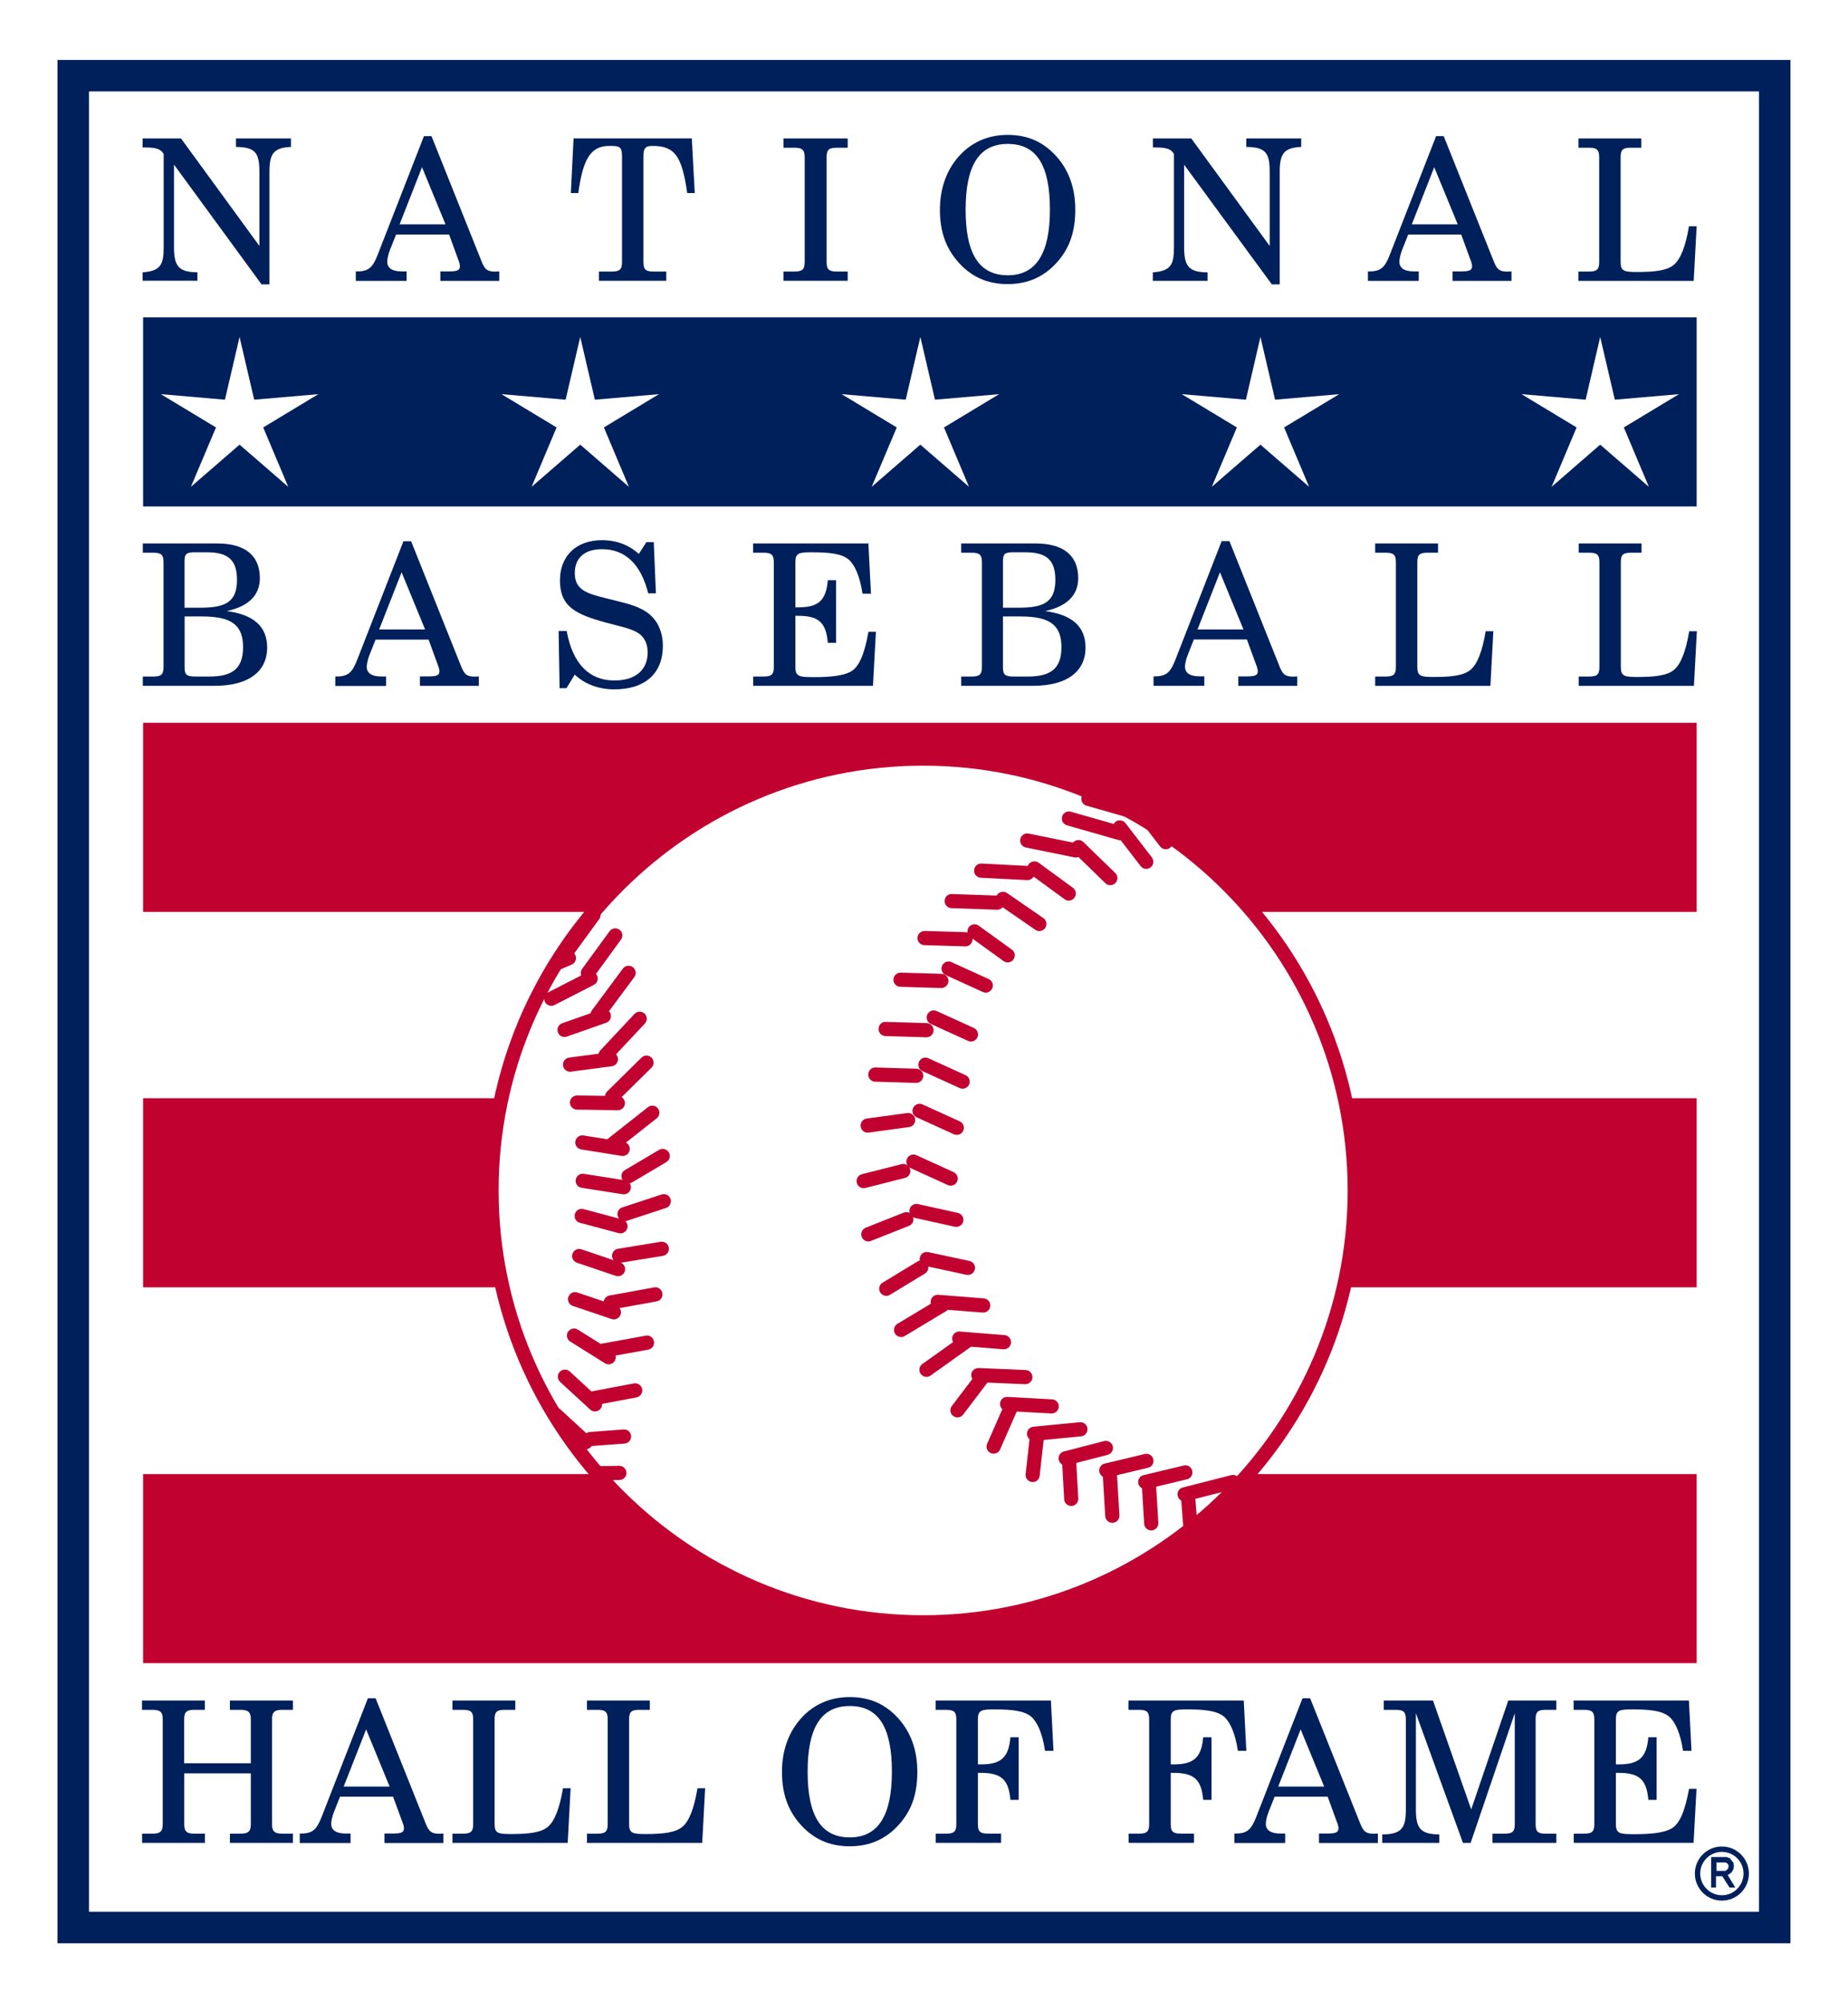 <?xml version="1.0" encoding="UTF-8"?>
<!DOCTYPE svg PUBLIC '-//W3C//DTD SVG 1.0//EN'
          'http://www.w3.org/TR/2001/REC-SVG-20010904/DTD/svg10.dtd'>
<svg height="279.36" viewBox="0 0 257.88 279.36" width="257.88" xmlns="http://www.w3.org/2000/svg" xmlns:xlink="http://www.w3.org/1999/xlink"
><clipPath id="a"
  ><circle cx="128.82" cy="166.01" r="60.23" transform="rotate(-14.783 128.797 166.012)"
  /></clipPath
  ><path d="m0 0h257.88v279.36h-257.88z" fill="#fff"
  /><path d="m249.85 271.01h-241.83v-262.65h241.83zm-237.43-4.4h233.04v-253.86h-233.04z" fill="#00205c"
  /><path d="m19.97 100.8h216.79v26.37h-216.79z" fill="#c10230"
  /><path d="m19.97 153.16h216.79v26.37h-216.79z" fill="#c10230"
  /><path d="m19.97 205.57h216.79v26.37h-216.79z" fill="#c10230"
  /><path d="m19.9 37.98c2.53-.19 2.94-1.07 2.94-3.52v-12.98c-.41-.74-1.15-.91-2.47-.91h-.47v-1.26h5.36l10.94 14.99v-10.29c0-2.67-.52-3.49-3.27-3.52v-1.18h7.67v1.18c-2.48.11-3 .99-3 3.52v15.65h-1.1l-12.22-16.7v11.49c0 2.58.58 3.52 3.27 3.52v1.18h-7.65z" fill="#00205c"
  /><path d="m60.21 18.98 7.01 17.52c.44 1.07.77 1.38 1.9 1.38.17 0 .36-.03.55-.03v1.32h-8.22v-1.32h1.05c1.15 0 1.68-.08 1.68-.72 0-.22-.08-.55-.25-.96l-1.26-3.46h-7.4l-.85 2.14c-.25.63-.38 1.29-.38 1.65 0 .88.69 1.35 2.01 1.35h.69v1.32h-7.09v-1.32h.22c1.62 0 2.17-.63 2.83-2.31l6.46-16.55h1.05zm-1.32 4.34-3.13 7.97h6.41z" fill="#00205c"
  /><path d="m91.22 37.87h1.76v1.29h-9.4v-1.29h1.76c1.1 0 1.46-.25 1.46-1.32v-14.74c0-1.46-.44-1.46-1.81-1.46-2.64 0-3.66 1.98-4.29 6.57h-1.04l.38-7.62h16.5l.41 7.62h-1.05c-.74-5.09-1.68-6.57-4.84-6.57-1.02 0-1.27.33-1.27 1.46v14.74c0 1.07.33 1.32 1.43 1.32z" fill="#00205c"
  /><path d="m109.33 37.87h1.48c1.13 0 1.48-.27 1.48-1.32v-14.63c0-1.04-.36-1.32-1.48-1.32h-1.48v-1.29h8.96v1.29h-1.48c-1.13 0-1.46.27-1.46 1.32v14.63c0 1.04.33 1.32 1.46 1.32h1.48v1.29h-8.96z" fill="#00205c"
  /><path d="m133.75 21.86c1.76-2.01 4.12-3.05 6.87-3.05 2.8 0 5 .99 6.82 3.02 1.73 1.95 2.61 4.43 2.61 7.4 0 2.94-.71 5.22-2.42 7.2-1.84 2.14-4.15 3.19-7.01 3.19s-5.14-1.02-7.01-3.19c-1.7-1.98-2.45-4.29-2.45-7.2.01-2.94.92-5.47 2.59-7.37zm6.88 16.53c3.96 0 5.88-3.05 5.88-9.16 0-6.16-1.84-9.16-5.88-9.16-3.99 0-5.88 3-5.88 9.16-.01 6.13 1.86 9.16 5.88 9.16z" fill="#00205c"
  /><path d="m160.88 37.98c2.53-.19 2.94-1.07 2.94-3.52v-12.98c-.41-.74-1.15-.91-2.47-.91h-.47v-1.26h5.36l10.94 14.99v-10.29c0-2.67-.52-3.49-3.27-3.52v-1.18h7.67v1.18c-2.47.11-3 .99-3 3.52v15.65h-1.1l-12.24-16.69v11.49c0 2.58.58 3.52 3.27 3.52v1.18h-7.64v-1.18z" fill="#00205c"
  /><path d="m201.46 18.98 7.01 17.52c.44 1.07.77 1.38 1.9 1.38.17 0 .36-.03.55-.03v1.32h-8.22v-1.32h1.04c1.15 0 1.68-.08 1.68-.72 0-.22-.08-.55-.25-.96l-1.26-3.46h-7.4l-.85 2.14c-.25.63-.38 1.29-.38 1.65 0 .88.69 1.35 2.01 1.35h.69v1.32h-7.09v-1.32h.22c1.62 0 2.17-.63 2.83-2.31l6.46-16.55h1.06zm-1.32 4.34-3.13 7.97h6.41z" fill="#00205c"
  /><path d="m220.27 37.87h1.43c1.1 0 1.46-.25 1.46-1.32v-14.63c0-1.07-.36-1.32-1.46-1.32h-1.43v-1.29h8.77v1.29h-1.46c-1.1 0-1.43.25-1.43 1.32v14.63c0 1.29.52 1.38 2.34 1.38 2.53 0 4.18-.22 5.11-1.02s1.62-2.56 2.09-5.36h1.07l-.41 7.62h-16.09v-1.3z" fill="#00205c"
  /><path d="m19.93 94.35h1.43c1.1 0 1.46-.25 1.46-1.32v-14.63c0-1.07-.36-1.32-1.46-1.32h-1.43v-1.29h10.39c3.9 0 5.94 1.7 5.94 4.84 0 2.36-1.54 3.93-4.62 4.59 3.79.5 5.64 2.17 5.64 5.09 0 3.33-2.58 5.33-7.29 5.33h-10.06zm5.83-9.6h2.2c3.55 0 5.11-.82 5.11-3.88 0-2.78-1.24-3.85-4.21-3.85h-1.73c-1.13 0-1.38.27-1.38 1.21v6.52zm0 8.31c0 1.02.27 1.29 1.51 1.29h1.95c3.27 0 4.7-1.15 4.7-4.12 0-3.13-1.73-4.26-5.69-4.26h-2.47z" fill="#00205c"
  /><path d="m57.36 75.46 7.01 17.52c.44 1.07.77 1.38 1.9 1.38.17 0 .36-.03.55-.03v1.32h-8.22v-1.32h1.04c1.15 0 1.68-.08 1.68-.71 0-.22-.08-.55-.25-.96l-1.26-3.46h-7.4l-.85 2.14c-.25.63-.38 1.29-.38 1.65 0 .88.69 1.35 2.01 1.35h.69v1.32h-7.09v-1.32h.22c1.62 0 2.17-.63 2.83-2.31l6.46-16.55h1.06zm-1.32 4.35-3.13 7.97h6.41z" fill="#00205c"
  /><path d="m79.05 95.97h-.96l-.14-7.97h1.13c.82 4.54 3.13 6.9 6.65 6.9 3 0 4.65-1.51 4.65-3.93 0-1.15-.44-2.06-1.21-2.61-.96-.69-2.5-.96-4.51-1.51-4.4-1.18-6.52-2.28-6.52-5.91 0-3.41 2.28-5.61 5.86-5.61 2.01 0 3.77.66 5.14 1.92l1.07-1.65h1.02l.3 7.15h-1.07c-1.04-4.1-3.22-6.16-6.46-6.16-2.42 0-3.79 1.21-3.79 3.33 0 2.64 2.06 2.94 5.72 3.85 1.98.49 3.63.91 4.89 2.06 1.07.99 1.68 2.47 1.68 4.23 0 3.82-2.42 6.08-6.82 6.08-2.14 0-4.15-.77-5.47-2.06z" fill="#00205c"
  /><path d="m105.09 94.35h1.43c1.1 0 1.46-.25 1.46-1.32v-14.63c0-1.07-.36-1.32-1.46-1.32h-1.43v-1.29h16.09l.36 7.01h-1.18c-.36-2.42-1.07-4.01-1.92-4.76-.96-.8-2.58-1.02-5.11-1.02-1.81 0-2.34.08-2.34 1.38v6.3h.38c2.83 0 3.9-.93 4.15-3.79h1.15v8.74h-1.15c-.25-2.86-1.29-3.77-4.15-3.77-.11 0-.25 0-.38 0v7.15c0 1.35.6 1.4 2.56 1.4 2.31 0 3.96-.17 5.06-.71 1.27-.63 2.01-2.47 2.58-5.61h1.04l-.41 7.53h-16.72v-1.29z" fill="#00205c"
  /><path d="m134.13 94.35h1.43c1.1 0 1.46-.25 1.46-1.32v-14.63c0-1.07-.36-1.32-1.46-1.32h-1.43v-1.29h10.39c3.9 0 5.94 1.7 5.94 4.84 0 2.36-1.54 3.93-4.62 4.59 3.79.5 5.64 2.17 5.64 5.09 0 3.33-2.58 5.33-7.29 5.33h-10.06zm5.83-9.6h2.2c3.55 0 5.11-.82 5.11-3.88 0-2.78-1.24-3.85-4.21-3.85h-1.73c-1.13 0-1.37.27-1.37 1.21zm0 8.31c0 1.02.27 1.29 1.51 1.29h1.95c3.27 0 4.7-1.15 4.7-4.12 0-3.13-1.73-4.26-5.69-4.26h-2.47z" fill="#00205c"
  /><path d="m171.56 75.46 7.01 17.52c.44 1.07.77 1.38 1.9 1.38.17 0 .36-.03.55-.03v1.32h-8.22v-1.32h1.04c1.15 0 1.68-.08 1.68-.71 0-.22-.08-.55-.25-.96l-1.27-3.48h-7.4l-.85 2.14c-.25.63-.39 1.29-.39 1.65 0 .88.69 1.35 2.01 1.35h.69v1.32h-7.09v-1.32h.22c1.62 0 2.17-.63 2.83-2.31l6.46-16.55zm-1.32 4.35-3.13 7.97h6.41z" fill="#00205c"
  /><path d="m191.9 94.35h1.43c1.1 0 1.46-.25 1.46-1.32v-14.63c0-1.07-.36-1.32-1.46-1.32h-1.43v-1.29h8.77v1.29h-1.46c-1.1 0-1.43.25-1.43 1.32v14.63c0 1.29.52 1.38 2.34 1.38 2.53 0 4.18-.22 5.11-1.02s1.62-2.56 2.09-5.36h1.07l-.41 7.62h-16.08z" fill="#00205c"
  /><path d="m220.3 94.35h1.43c1.1 0 1.46-.25 1.46-1.32v-14.63c0-1.07-.36-1.32-1.46-1.32h-1.43v-1.29h8.77v1.29h-1.46c-1.1 0-1.43.25-1.43 1.32v14.63c0 1.29.52 1.38 2.34 1.38 2.53 0 4.18-.22 5.11-1.02s1.62-2.56 2.09-5.36h1.07l-.41 7.62h-16.08z" fill="#00205c"
  /><path d="m19.82 255.72h1.43c1.07 0 1.46-.27 1.46-1.32v-14.63c0-1.04-.38-1.32-1.46-1.32h-1.43v-1.29h8.77v1.29h-1.46c-1.07 0-1.43.27-1.43 1.32v6.13h9.3v-6.13c0-1.04-.39-1.32-1.46-1.32h-1.46v-1.29h8.8v1.29h-1.46c-1.07 0-1.46.27-1.46 1.32v14.63c0 1.04.39 1.32 1.46 1.32h1.46v1.29h-8.8v-1.29h1.46c1.07 0 1.46-.27 1.46-1.32v-7.09h-9.29v7.09c0 1.04.36 1.32 1.43 1.32h1.46v1.29h-8.77v-1.29z" fill="#00205c"
  /><path d="m52.41 236.83 7.01 17.52c.44 1.07.77 1.38 1.9 1.38.17 0 .36-.03.55-.03v1.32h-8.22v-1.32h1.04c1.15 0 1.68-.08 1.68-.72 0-.22-.08-.55-.25-.96l-1.27-3.46h-7.4l-.85 2.14c-.25.63-.38 1.29-.38 1.65 0 .88.69 1.35 2.01 1.35h.69v1.32h-7.09v-1.32h.22c1.62 0 2.17-.63 2.83-2.31l6.46-16.55h1.07zm-1.32 4.35-3.13 7.97h6.41z" fill="#00205c"
  /><path d="m63.14 255.72h1.43c1.1 0 1.46-.25 1.46-1.32v-14.63c0-1.07-.36-1.32-1.46-1.32h-1.43v-1.29h8.77v1.29h-1.46c-1.1 0-1.43.25-1.43 1.32v14.63c0 1.29.52 1.37 2.34 1.37 2.53 0 4.18-.22 5.11-1.02s1.62-2.56 2.09-5.36h1.07l-.41 7.62h-16.08z" fill="#00205c"
  /><path d="m81.91 255.72h1.43c1.1 0 1.46-.25 1.46-1.32v-14.63c0-1.07-.36-1.32-1.46-1.32h-1.43v-1.29h8.77v1.29h-1.46c-1.1 0-1.43.25-1.43 1.32v14.63c0 1.29.52 1.37 2.34 1.37 2.53 0 4.18-.22 5.11-1.02.94-.8 1.62-2.56 2.09-5.36h1.07l-.41 7.62h-16.08z" fill="#00205c"
  /><path d="m111.71 239.72c1.76-2.01 4.12-3.05 6.87-3.05 2.8 0 5 .99 6.82 3.02 1.73 1.95 2.61 4.43 2.61 7.4 0 2.94-.71 5.22-2.42 7.2-1.84 2.14-4.15 3.19-7.01 3.19s-5.14-1.02-7.01-3.19c-1.7-1.98-2.45-4.29-2.45-7.2 0-2.94.91-5.47 2.59-7.37zm6.87 16.52c3.96 0 5.88-3.05 5.88-9.16 0-6.16-1.84-9.16-5.88-9.16-3.99 0-5.88 3-5.88 9.16 0 6.14 1.87 9.16 5.88 9.16z" fill="#00205c"
  /><path d="m130.56 255.72h1.43c1.1 0 1.46-.25 1.46-1.32v-14.63c0-1.07-.36-1.32-1.46-1.32h-1.43v-1.29h16.09l.36 7.01h-1.18c-.36-2.42-1.07-4.01-1.92-4.76-.96-.8-2.58-1.02-5.11-1.02-1.81 0-2.34.08-2.34 1.37v6.3h.39c2.83 0 3.9-.93 4.15-3.79h1.15v8.74h-1.15c-.25-2.86-1.29-3.77-4.15-3.77-.11 0-.25 0-.39 0v7.15c0 1.07.33 1.32 1.43 1.32h1.81v1.29h-9.13v-1.28z" fill="#00205c"
  /><path d="m157.47 255.72h1.43c1.1 0 1.46-.25 1.46-1.32v-14.63c0-1.07-.36-1.32-1.46-1.32h-1.43v-1.29h16.09l.36 7.01h-1.18c-.36-2.42-1.07-4.01-1.92-4.76-.96-.8-2.59-1.02-5.11-1.02-1.81 0-2.34.08-2.34 1.37v6.3h.38c2.83 0 3.9-.93 4.15-3.79h1.16v8.74h-1.16c-.25-2.86-1.29-3.77-4.15-3.77-.11 0-.25 0-.38 0v7.15c0 1.07.33 1.32 1.43 1.32h1.82v1.29h-9.13v-1.28z" fill="#00205c"
  /><path d="m182.82 236.83 7.01 17.52c.44 1.07.77 1.38 1.9 1.38.16 0 .36-.03.55-.03v1.32h-8.22v-1.32h1.04c1.15 0 1.68-.08 1.68-.72 0-.22-.08-.55-.25-.96l-1.26-3.46h-7.4l-.85 2.14c-.25.63-.38 1.29-.38 1.65 0 .88.69 1.35 2.01 1.35h.69v1.32h-7.09v-1.32h.22c1.62 0 2.17-.63 2.83-2.31l6.46-16.55h1.06zm-1.32 4.35-3.13 7.97h6.41z" fill="#00205c"
  /><path d="m197.58 252.31c0 2.61.58 3.49 3.27 3.52v1.18h-7.97v-1.18c2.78-.03 3.3-.94 3.3-3.52v-12.54c0-1.07-.36-1.32-1.46-1.32h-1.62v-1.29h6.87l5.33 15.18 5.17-15.18h6.71v1.29h-1.46c-1.1 0-1.43.25-1.43 1.32v14.63c0 1.07.33 1.32 1.43 1.32h1.46v1.29h-8.91v-1.29h1.65c1.1 0 1.46-.25 1.46-1.32v-15.48l-6.16 18.09h-1.07l-6.57-18.09z" fill="#00205c"
  /><path d="m219.59 255.72h1.43c1.1 0 1.46-.25 1.46-1.32v-14.63c0-1.07-.36-1.32-1.46-1.32h-1.43v-1.29h16.09l.36 7.01h-1.18c-.36-2.42-1.07-4.01-1.92-4.76-.96-.8-2.58-1.02-5.11-1.02-1.81 0-2.34.08-2.34 1.37v6.3h.38c2.83 0 3.9-.93 4.15-3.79h1.15v8.74h-1.15c-.25-2.86-1.29-3.77-4.15-3.77-.11 0-.25 0-.38 0v7.15c0 1.35.6 1.4 2.56 1.4 2.31 0 3.96-.17 5.06-.71 1.27-.63 2.01-2.48 2.59-5.61h1.04l-.41 7.53h-16.72v-1.28z" fill="#00205c"
  /><path d="m19.97 44.26h216.79v26.37h-216.79z" fill="#00205c"
  /><path d="m33.43 46.99 2.04 8.75 8.95-.77-7.69 4.64 3.49 8.28-6.79-5.88-6.79 5.88 3.5-8.28-7.69-4.64 8.94.77z" fill="#fff"
  /><path d="m80.97 46.99 2.04 8.75 8.94-.77-7.68 4.64 3.49 8.28-6.79-5.88-6.79 5.88 3.49-8.28-7.69-4.64 8.95.77z" fill="#fff"
  /><path d="m128.43 46.99 2.04 8.75 8.95-.77-7.69 4.64 3.49 8.28-6.79-5.88-6.79 5.88 3.5-8.28-7.69-4.64 8.94.77z" fill="#fff"
  /><path d="m175.89 46.99 2.04 8.75 8.95-.77-7.69 4.64 3.49 8.28-6.79-5.88-6.79 5.88 3.5-8.28-7.69-4.64 8.95.77z" fill="#fff"
  /><path d="m223.3 46.99 2.04 8.75 8.95-.77-7.69 4.64 3.49 8.28-6.79-5.88-6.78 5.88 3.49-8.28-7.69-4.64 8.95.77z" fill="#fff"
  /><circle cx="128.82" cy="166.01" fill="#fff" r="60.23" transform="rotate(-14.783 128.797 166.012)"
  /><g fill="#c10230"
  ><path d="m128.82 227.23c-33.76 0-61.22-27.46-61.22-61.22s27.46-61.22 61.22-61.22 61.22 27.46 61.22 61.22c-.01 33.76-27.47 61.22-61.22 61.22zm0-120.45c-32.66 0-59.24 26.57-59.24 59.24 0 32.66 26.57 59.24 59.24 59.24 32.66 0 59.24-26.57 59.24-59.24-.01-32.67-26.58-59.24-59.24-59.24z"
    /><path d="m76.93 140.27c-.36 0-.71-.2-.88-.54-.25-.49-.06-1.08.43-1.33l5.49-2.81c.49-.25 1.08-.06 1.33.43s.06 1.08-.43 1.33l-5.49 2.81c-.15.08-.3.11-.45.11z"
    /><path d="m82.03 136.69c-.2 0-.41-.06-.58-.19-.44-.32-.54-.94-.22-1.38l3.83-5.25c.32-.44.94-.54 1.38-.22s.54.94.22 1.38l-3.83 5.25c-.2.27-.5.41-.8.41z"
    /><path d="m159.96 121.18c-.3 0-.59-.13-.79-.39l-3.69-4.79c-.33-.43-.25-1.05.18-1.39s1.05-.25 1.39.18l3.69 4.79c.33.43.25 1.05-.18 1.39-.18.14-.39.21-.6.21z"
    /><path d="m154.94 123.45c-.25 0-.5-.09-.69-.28l-4.45-4.32c-.39-.38-.4-1.01-.02-1.4s1.01-.4 1.4-.02l4.45 4.32c.39.38.4 1.01.02 1.4-.2.2-.46.3-.71.3z"
    /><path d="m149.14 125.6c-.2 0-.41-.06-.58-.19l-4.79-3.5c-.44-.32-.54-.94-.22-1.38s.94-.54 1.38-.22l4.79 3.5c.44.32.54.94.22 1.38-.19.27-.49.41-.8.41z"
    /><path d="m78.78 144.62c-.41 0-.79-.25-.93-.66-.18-.52.09-1.08.6-1.26l5.49-1.93c.51-.18 1.08.09 1.26.6.18.52-.09 1.08-.6 1.26l-5.49 1.93c-.11.04-.22.06-.33.06z"
    /><path d="m83.4 142.47c-.21 0-.41-.06-.59-.2-.44-.33-.53-.95-.2-1.39l4.31-5.8c.33-.44.95-.53 1.39-.2s.53.95.2 1.39l-4.31 5.81c-.2.25-.5.39-.8.39z"
    /><path d="m79.55 149.46c-.49 0-.92-.36-.98-.86-.07-.54.31-1.04.85-1.11l5.7-.75c.54-.07 1.04.31 1.11.85s-.31 1.04-.85 1.11l-5.7.75c-.04.01-.09.01-.13.01z"
    /><path d="m84.5 148.15c-.24 0-.49-.09-.68-.27-.4-.37-.42-1-.04-1.4l4.76-5.08c.37-.4 1-.42 1.4-.05s.42 1 .04 1.4l-4.76 5.08c-.19.21-.45.32-.72.32z"
    /><path d="m86.22 154.83h-.01l-5.7-.08c-.55-.01-.98-.46-.98-1 .01-.54.45-.98.99-.98h.01l5.7.08c.55.01.98.46.98 1-.01.55-.45.98-.99.98z"
    /><path d="m85.42 153.92c-.26 0-.51-.1-.71-.3-.38-.39-.38-1.02.01-1.4l4.8-4.73c.39-.38 1.02-.38 1.4.01s.38 1.02-.01 1.4l-4.8 4.73c-.19.2-.44.29-.69.29z"
    /><path d="m86.9 161.21c-.05 0-.1 0-.16-.01l-5.63-.9c-.54-.09-.91-.59-.82-1.13s.59-.91 1.13-.82l5.63.9c.54.09.91.59.82 1.13-.07.48-.49.83-.97.83z"
    /><path d="m85.51 160.53c-.29 0-.58-.13-.78-.38-.34-.43-.27-1.05.16-1.39l5.52-4.35c.43-.34 1.05-.27 1.39.16s.27 1.05-.16 1.39l-5.52 4.35c-.18.15-.39.22-.61.22z"
    /><path d="m87.05 166.56c-.05 0-.1 0-.15-.01l-5.74-.9c-.54-.08-.91-.59-.82-1.13s.59-.91 1.13-.82l5.74.9c.54.08.91.59.82 1.13-.08.48-.5.83-.98.83z"
    /><path d="m87.7 165.03c-.34 0-.67-.17-.85-.49-.28-.47-.12-1.08.35-1.36l4.77-2.82c.47-.28 1.08-.12 1.36.35s.12 1.08-.35 1.36l-4.77 2.82c-.16.1-.33.14-.51.14z"
    /><path d="m86.59 172c-.08 0-.17-.01-.26-.03l-5.41-1.44c-.53-.14-.84-.68-.7-1.21s.68-.85 1.21-.7l5.41 1.44c.53.14.84.68.7 1.21-.12.44-.52.73-.95.73z"
    /><path d="m87.15 170.31c-.42 0-.8-.26-.94-.68-.17-.52.11-1.08.63-1.25l5.48-1.8c.52-.17 1.08.11 1.25.63s-.11 1.08-.63 1.25l-5.48 1.8c-.1.03-.21.05-.31.05z"
    /><path d="m86.24 177.98c-.1 0-.21-.02-.32-.05l-5.41-1.83c-.52-.17-.8-.74-.62-1.25.17-.52.74-.8 1.26-.62l5.41 1.83c.52.17.8.74.62 1.25-.14.41-.52.67-.94.67z"
    /><path d="m86.4 176.12c-.48 0-.9-.35-.98-.83-.09-.54.28-1.05.82-1.14l5.95-.97c.54-.09 1.05.28 1.14.82s-.28 1.05-.82 1.14l-5.95.97c-.05 0-.1.01-.16.01z"
    /><path d="m85.66 184c-.1 0-.21-.02-.32-.05l-5.41-1.83c-.52-.17-.8-.74-.62-1.25.18-.52.73-.8 1.26-.62l5.41 1.83c.52.17.8.74.62 1.25-.14.41-.53.67-.94.67z"
    /><path d="m85.22 182.63c-.47 0-.89-.33-.97-.81-.1-.54.26-1.05.8-1.15l6.23-1.13c.53-.11 1.05.26 1.15.8s-.26 1.05-.8 1.15l-6.23 1.13c-.07.01-.13.01-.18.01z"
    /><path d="m84.94 190.27c-.18 0-.36-.05-.52-.15l-4.84-3.02c-.46-.29-.61-.9-.32-1.36s.9-.61 1.36-.32l4.84 3.02c.46.29.61.9.32 1.36-.19.3-.51.47-.84.47z"
    /><path d="m84.05 189.36c-.47 0-.89-.33-.97-.81-.1-.54.26-1.05.8-1.15l6.23-1.13c.54-.11 1.05.26 1.15.8s-.26 1.05-.8 1.15l-6.23 1.13c-.07.01-.12.01-.18.01z"
    /><path d="m83.03 196.84c-.24 0-.48-.09-.67-.26l-4.2-3.86c-.4-.37-.43-1-.06-1.4s1-.43 1.4-.06l4.2 3.86c.4.37.43 1 .06 1.4-.2.21-.47.32-.73.32z"
    /><path d="m82.95 195.97c-.47 0-.88-.33-.97-.81-.1-.54.25-1.05.79-1.16l5.68-1.07c.53-.1 1.06.25 1.16.79s-.25 1.05-.79 1.16l-5.68 1.07c-.07.02-.13.02-.19.02z"
    /><path d="m156.28 117.17c-.09 0-.18-.01-.27-.04l-7.12-2.03c-.53-.15-.83-.7-.68-1.22.15-.53.7-.83 1.22-.68l7.12 2.03c.53.15.83.7.68 1.22-.12.43-.52.72-.95.72z"
    /><path d="m150.14 119.59c-.07 0-.13-.01-.2-.02l-6.79-1.38c-.54-.11-.88-.63-.77-1.17s.63-.89 1.17-.77l6.79 1.38c.54.11.88.63.77 1.17-.09.47-.51.79-.97.79z"
    /><path d="m143.39 122.74c-.02 0-.03 0-.05 0l-6.47-.33c-.55-.03-.97-.49-.94-1.04s.5-.97 1.04-.94l6.47.33c.55.03.97.49.94 1.04-.03.53-.47.94-.99.94z"
    /><path d="m145.03 129.85c-.19 0-.39-.06-.56-.18l-5.07-3.5c-.45-.31-.56-.93-.25-1.38s.93-.56 1.38-.25l5.07 3.5c.45.31.56.93.25 1.38-.2.28-.51.43-.82.43z"
    /><path d="m140.62 134.22c-.2 0-.4-.06-.58-.19l-4.63-3.34c-.44-.32-.54-.94-.22-1.38s.94-.54 1.38-.22l4.63 3.34c.44.32.54.94.22 1.38-.19.27-.49.41-.8.41z"
    /><path d="m139.17 126.87c-.01 0-.02 0-.04 0l-6.36-.22c-.55-.02-.97-.48-.95-1.02s.44-.98 1.02-.95l6.36.22c.55.02.97.48.95 1.02-.01.53-.45.95-.98.95z"
    /><path d="m134.72 131.98c-.01 0-.02 0-.03 0l-5.7-.17c-.55-.02-.98-.47-.96-1.02s.46-.95 1.02-.96l5.7.17c.55.02.98.47.96 1.02-.01.53-.45.96-.99.96z"
    /><path d="m137.56 138.43c-.14 0-.28-.03-.41-.09l-5.19-2.36c-.5-.23-.72-.81-.49-1.31s.81-.72 1.31-.49l5.19 2.36c.5.23.72.81.49 1.31-.17.37-.53.58-.9.58z"
    /><path d="m131.36 137.79c-.01 0-.02 0-.03 0l-5.7-.17c-.55-.02-.98-.47-.96-1.02s.46-.95 1.02-.96l5.7.17c.55.02.98.47.96 1.02-.02.53-.46.96-.99.96z"
    /><path d="m135.49 145.25c-.14 0-.28-.03-.41-.09l-5.19-2.36c-.5-.23-.72-.81-.49-1.31s.81-.72 1.31-.49l5.19 2.36c.5.23.72.81.49 1.31-.16.37-.52.58-.9.58z"
    /><path d="m129.29 144.66c-.01 0-.02 0-.03 0l-5.7-.17c-.55-.02-.98-.47-.96-1.02s.46-1.01 1.02-.96l5.7.17c.55.02.98.47.96 1.02-.01.54-.45.96-.99.96z"
    /><path d="m134.33 151.83c-.14 0-.28-.03-.41-.09l-5.19-2.36c-.5-.23-.72-.81-.49-1.31s.81-.72 1.31-.49l5.19 2.36c.5.23.72.81.49 1.31-.17.36-.53.58-.9.58z"
    /><path d="m127.85 151.02c-.01 0-.02 0-.03 0l-5.7-.17c-.55-.02-.98-.47-.96-1.02s.47-.99 1.02-.96l5.7.17c.55.02.98.47.96 1.02-.02.53-.46.96-.99.96z"
    /><path d="m133.51 158.27c-.14 0-.28-.03-.41-.09l-5.19-2.36c-.5-.23-.72-.81-.49-1.31s.81-.72 1.31-.49l5.19 2.36c.5.23.72.81.49 1.31-.16.37-.52.58-.9.58z"
    /><path d="m121.08 157.96c-.49 0-.91-.36-.98-.86-.07-.54.31-1.04.85-1.11l5.65-.77c.54-.07 1.04.31 1.11.85s-.31 1.04-.85 1.11l-5.65.77c-.04.01-.09.01-.13.01z"
    /><path d="m132.66 165.35c-.14 0-.28-.03-.41-.09l-5.19-2.36c-.5-.23-.72-.81-.49-1.31s.81-.72 1.31-.49l5.19 2.36c.5.23.72.81.49 1.31-.16.37-.52.58-.9.58z"
    /><path d="m120.52 165.7c-.44 0-.85-.3-.96-.75-.13-.53.19-1.07.72-1.2l5.53-1.4c.53-.14 1.07.19 1.2.72s-.19 1.07-.72 1.2l-5.53 1.4c-.08.02-.16.03-.24.03z"
    /><path d="m133.45 171.1c-.07 0-.14-.01-.21-.02l-5.57-1.23c-.53-.12-.87-.65-.75-1.18s.65-.87 1.18-.75l5.57 1.23c.53.12.87.65.75 1.18-.11.45-.52.77-.97.77z"
    /><path d="m121.17 173.13c-.39 0-.77-.24-.92-.63-.2-.51.05-1.08.56-1.29l5.31-2.1c.51-.2 1.08.05 1.28.56s-.05 1.08-.56 1.29l-5.31 2.1c-.11.05-.24.07-.36.07z"
    /><path d="m135.07 177.8c-.07 0-.14-.01-.21-.02l-5.74-1.23c-.53-.11-.88-.64-.76-1.17.11-.53.63-.88 1.18-.76l5.74 1.23c.53.11.88.64.76 1.17-.1.46-.52.78-.97.78z"
    /><path d="m123.68 180.72c-.33 0-.66-.17-.85-.48-.28-.47-.14-1.08.33-1.36l4.88-2.96c.47-.28 1.08-.13 1.36.33.28.47.14 1.08-.33 1.36l-4.88 2.96c-.16.1-.34.15-.51.15z"
    /><path d="m137.2 183.05c-.03 0-.05 0-.08 0l-6.34-.5c-.54-.04-.95-.52-.91-1.07s.52-.95 1.07-.91l6.34.5c.54.04.95.52.91 1.07-.04.52-.47.91-.99.91z"
    /><path d="m125.74 186.46c-.34 0-.66-.17-.85-.48-.28-.47-.13-1.08.34-1.36l5.79-3.48c.47-.28 1.08-.13 1.36.34s.13 1.08-.34 1.36l-5.79 3.48c-.16.1-.34.14-.51.14z"
    /><path d="m140.09 188.17c-.03 0-.05 0-.08 0l-6.23-.5c-.54-.04-.95-.52-.91-1.07.04-.54.53-.96 1.07-.91l6.23.5c.54.04.95.52.91 1.07-.04.52-.48.91-.99.91z"
    /><path d="m129.29 192.02c-.31 0-.61-.14-.81-.42-.32-.45-.21-1.06.23-1.38l5.59-3.98c.45-.32 1.06-.21 1.38.23.32.45.21 1.06-.23 1.38l-5.59 3.98c-.17.13-.37.19-.57.19z"
    /><path d="m143.08 193.04c-.01 0-.03 0-.04 0l-6.56-.28c-.55-.02-.97-.49-.95-1.03.02-.55.48-.95 1.03-.95l6.56.28c.55.02.97.49.95 1.03s-.46.95-.99.95z"
    /><path d="m133.61 197.67c-.21 0-.42-.07-.6-.2-.44-.33-.52-.95-.19-1.39l3.45-4.54c.33-.44.95-.52 1.39-.19s.52.95.19 1.39l-3.45 4.54c-.19.26-.49.39-.79.39z"
    /><path d="m146.76 197.12c-.02 0-.04 0-.05 0l-6.23-.34c-.55-.03-.96-.5-.93-1.04.03-.55.5-.96 1.04-.93l6.23.34c.55.03.96.5.93 1.04-.03.52-.47.93-.99.93z"
    /><path d="m138.66 202.73c-.13 0-.27-.03-.4-.08-.5-.22-.73-.8-.51-1.3l2.29-5.22c.22-.5.8-.73 1.3-.51s.73.8.51 1.3l-2.29 5.22c-.16.36-.52.59-.9.59z"
    /><path d="m144.29 200.94c-.5 0-.93-.38-.98-.89-.05-.54.34-1.03.89-1.08l6.47-.63c.54-.05 1.03.34 1.08.89.05.54-.34 1.03-.89 1.08l-6.47.63c-.04-.01-.07 0-.1 0z"
    /><path d="m144.1 206.69c-.04 0-.07 0-.11-.01-.54-.06-.93-.55-.87-1.09l.63-5.64c.06-.54.55-.95 1.09-.87.54.06.93.55.87 1.09l-.63 5.64c-.05.51-.48.88-.98.88z"
    /><path d="m148.71 204.37c-.44 0-.84-.3-.96-.74-.14-.53.18-1.07.71-1.21l5.61-1.45c.53-.13 1.07.18 1.21.71s-.18 1.07-.71 1.21l-5.61 1.45c-.09.02-.17.03-.25.03z"
    /><path d="m149.49 210.02c-.52 0-.96-.41-.99-.93l-.28-5.04c-.03-.55.39-1.01.93-1.04.54-.04 1.01.39 1.04.93l.28 5.04c.03.55-.39 1.01-.93 1.04-.01 0-.03 0-.05 0z"
    /><path d="m154.38 206.06c-.45 0-.85-.31-.96-.76-.13-.53.2-1.07.73-1.19l5.6-1.34c.53-.13 1.06.2 1.19.73s-.2 1.07-.73 1.19l-5.6 1.34c-.08.02-.15.03-.23.03z"
    /><path d="m155.22 212.37c-.52 0-.96-.41-.99-.93l-.34-5.7c-.03-.55.38-1.01.93-1.05.54-.03 1.01.38 1.05.93l.34 5.7c.03.55-.38 1.01-.93 1.05-.02 0-.05 0-.06 0z"
    /><path d="m159.81 207.67c-.45 0-.85-.31-.96-.76-.13-.53.2-1.07.73-1.19l5.6-1.34c.53-.13 1.07.2 1.19.73.13.53-.2 1.07-.73 1.19l-5.6 1.34c-.07.02-.15.03-.23.03z"
    /><path d="m160.65 213.43c-.52 0-.96-.41-.99-.93l-.34-5.7c-.03-.55.38-1.01.93-1.05.54-.02 1.01.38 1.05.93l.34 5.7c.03.55-.38 1.01-.93 1.05-.02 0-.04 0-.06 0z"
    /><path clip-path="url(#a)" d="m73.89 136.92c-.39 0-.75-.23-.91-.6-.21-.5.02-1.08.53-1.3l5.49-2.32c.5-.21 1.08.02 1.3.53.21.5-.02 1.08-.53 1.3l-5.49 2.32c-.13.05-.26.07-.39.07z"
    /><path clip-path="url(#a)" d="m78.99 133.84c-.2 0-.41-.06-.58-.19-.44-.32-.54-.94-.22-1.38l3.83-5.25c.32-.44.94-.54 1.38-.22s.54.94.22 1.38l-3.83 5.25c-.19.27-.5.41-.8.41z"
    /><path clip-path="url(#a)" d="m81.72 202.12c-.24 0-.48-.09-.67-.26l-4.2-3.86c-.4-.37-.43-1-.06-1.4s1-.43 1.4-.06l4.2 3.86c.4.37.43 1 .06 1.4-.2.21-.46.32-.73.32z"
    /><path clip-path="url(#a)" d="m82.39 201.68c-.51 0-.95-.4-.99-.92-.04-.54.37-1.02.91-1.06l4.7-.35c.55-.04 1.02.37 1.06.91s-.37 1.02-.91 1.06l-4.7.35c-.02.01-.04.01-.07.01z"
    /><path clip-path="url(#a)" d="m83.31 206.45c-.54 0-.98-.43-.99-.98s.43-1 .98-1l3.12-.05c.51 0 1 .43 1 .98s-.43 1-.98 1l-3.12.05z"
    /><path clip-path="url(#a)" d="m162.68 118.44c-.3 0-.59-.13-.79-.39l-3.69-4.79c-.33-.43-.25-1.05.18-1.39.43-.33 1.05-.25 1.39.18l3.69 4.79c.33.43.25 1.05-.18 1.39-.17.14-.38.21-.6.21z"
    /><path clip-path="url(#a)" d="m159 114.43c-.09 0-.18-.01-.27-.04l-7.12-2.03c-.53-.15-.83-.7-.68-1.22.15-.53.7-.83 1.22-.68l7.12 2.03c.53.15.83.7.68 1.22-.12.43-.51.72-.95.72z"
    /><path clip-path="url(#a)" d="m165.31 209.39c-.44 0-.84-.3-.96-.75-.14-.53.18-1.07.71-1.2l6.74-1.72c.53-.14 1.07.18 1.2.71.14.53-.18 1.07-.71 1.2l-6.74 1.72c-.08.03-.16.04-.24.04z"
    /><path clip-path="url(#a)" d="m166.15 214.31c-.51 0-.95-.39-.99-.91l-.34-4.31c-.04-.54.36-1.02.91-1.07.54-.04 1.02.36 1.07.91l.34 4.31c.04.54-.36 1.02-.91 1.07-.03 0-.06 0-.08 0z"
  /></g
  ><path d="m240.28 265.06c-2.08 0-3.77-1.69-3.77-3.78 0-2.08 1.69-3.77 3.77-3.77s3.77 1.69 3.77 3.77c0 2.09-1.69 3.78-3.77 3.78zm0-6.8c-1.67 0-3.02 1.36-3.02 3.02s1.36 3.03 3.02 3.03 3.02-1.36 3.02-3.03-1.36-3.02-3.02-3.02z" fill="#00205c"
  /><path d="m239.46 263.23h-.68v-4.25h2.18l.44.18.25.32.25.31.06.44-.06.43-.25.44-.31.25-.25.13 1.06 1.75h-.81l-1-1.57h-.88z" fill="#00205c"
  /><path d="m240.78 260.91h-1.25v-1.18h1.25l.25.12.18.25v.31l-.12.25z" fill="#fefefe"
/></svg
>

